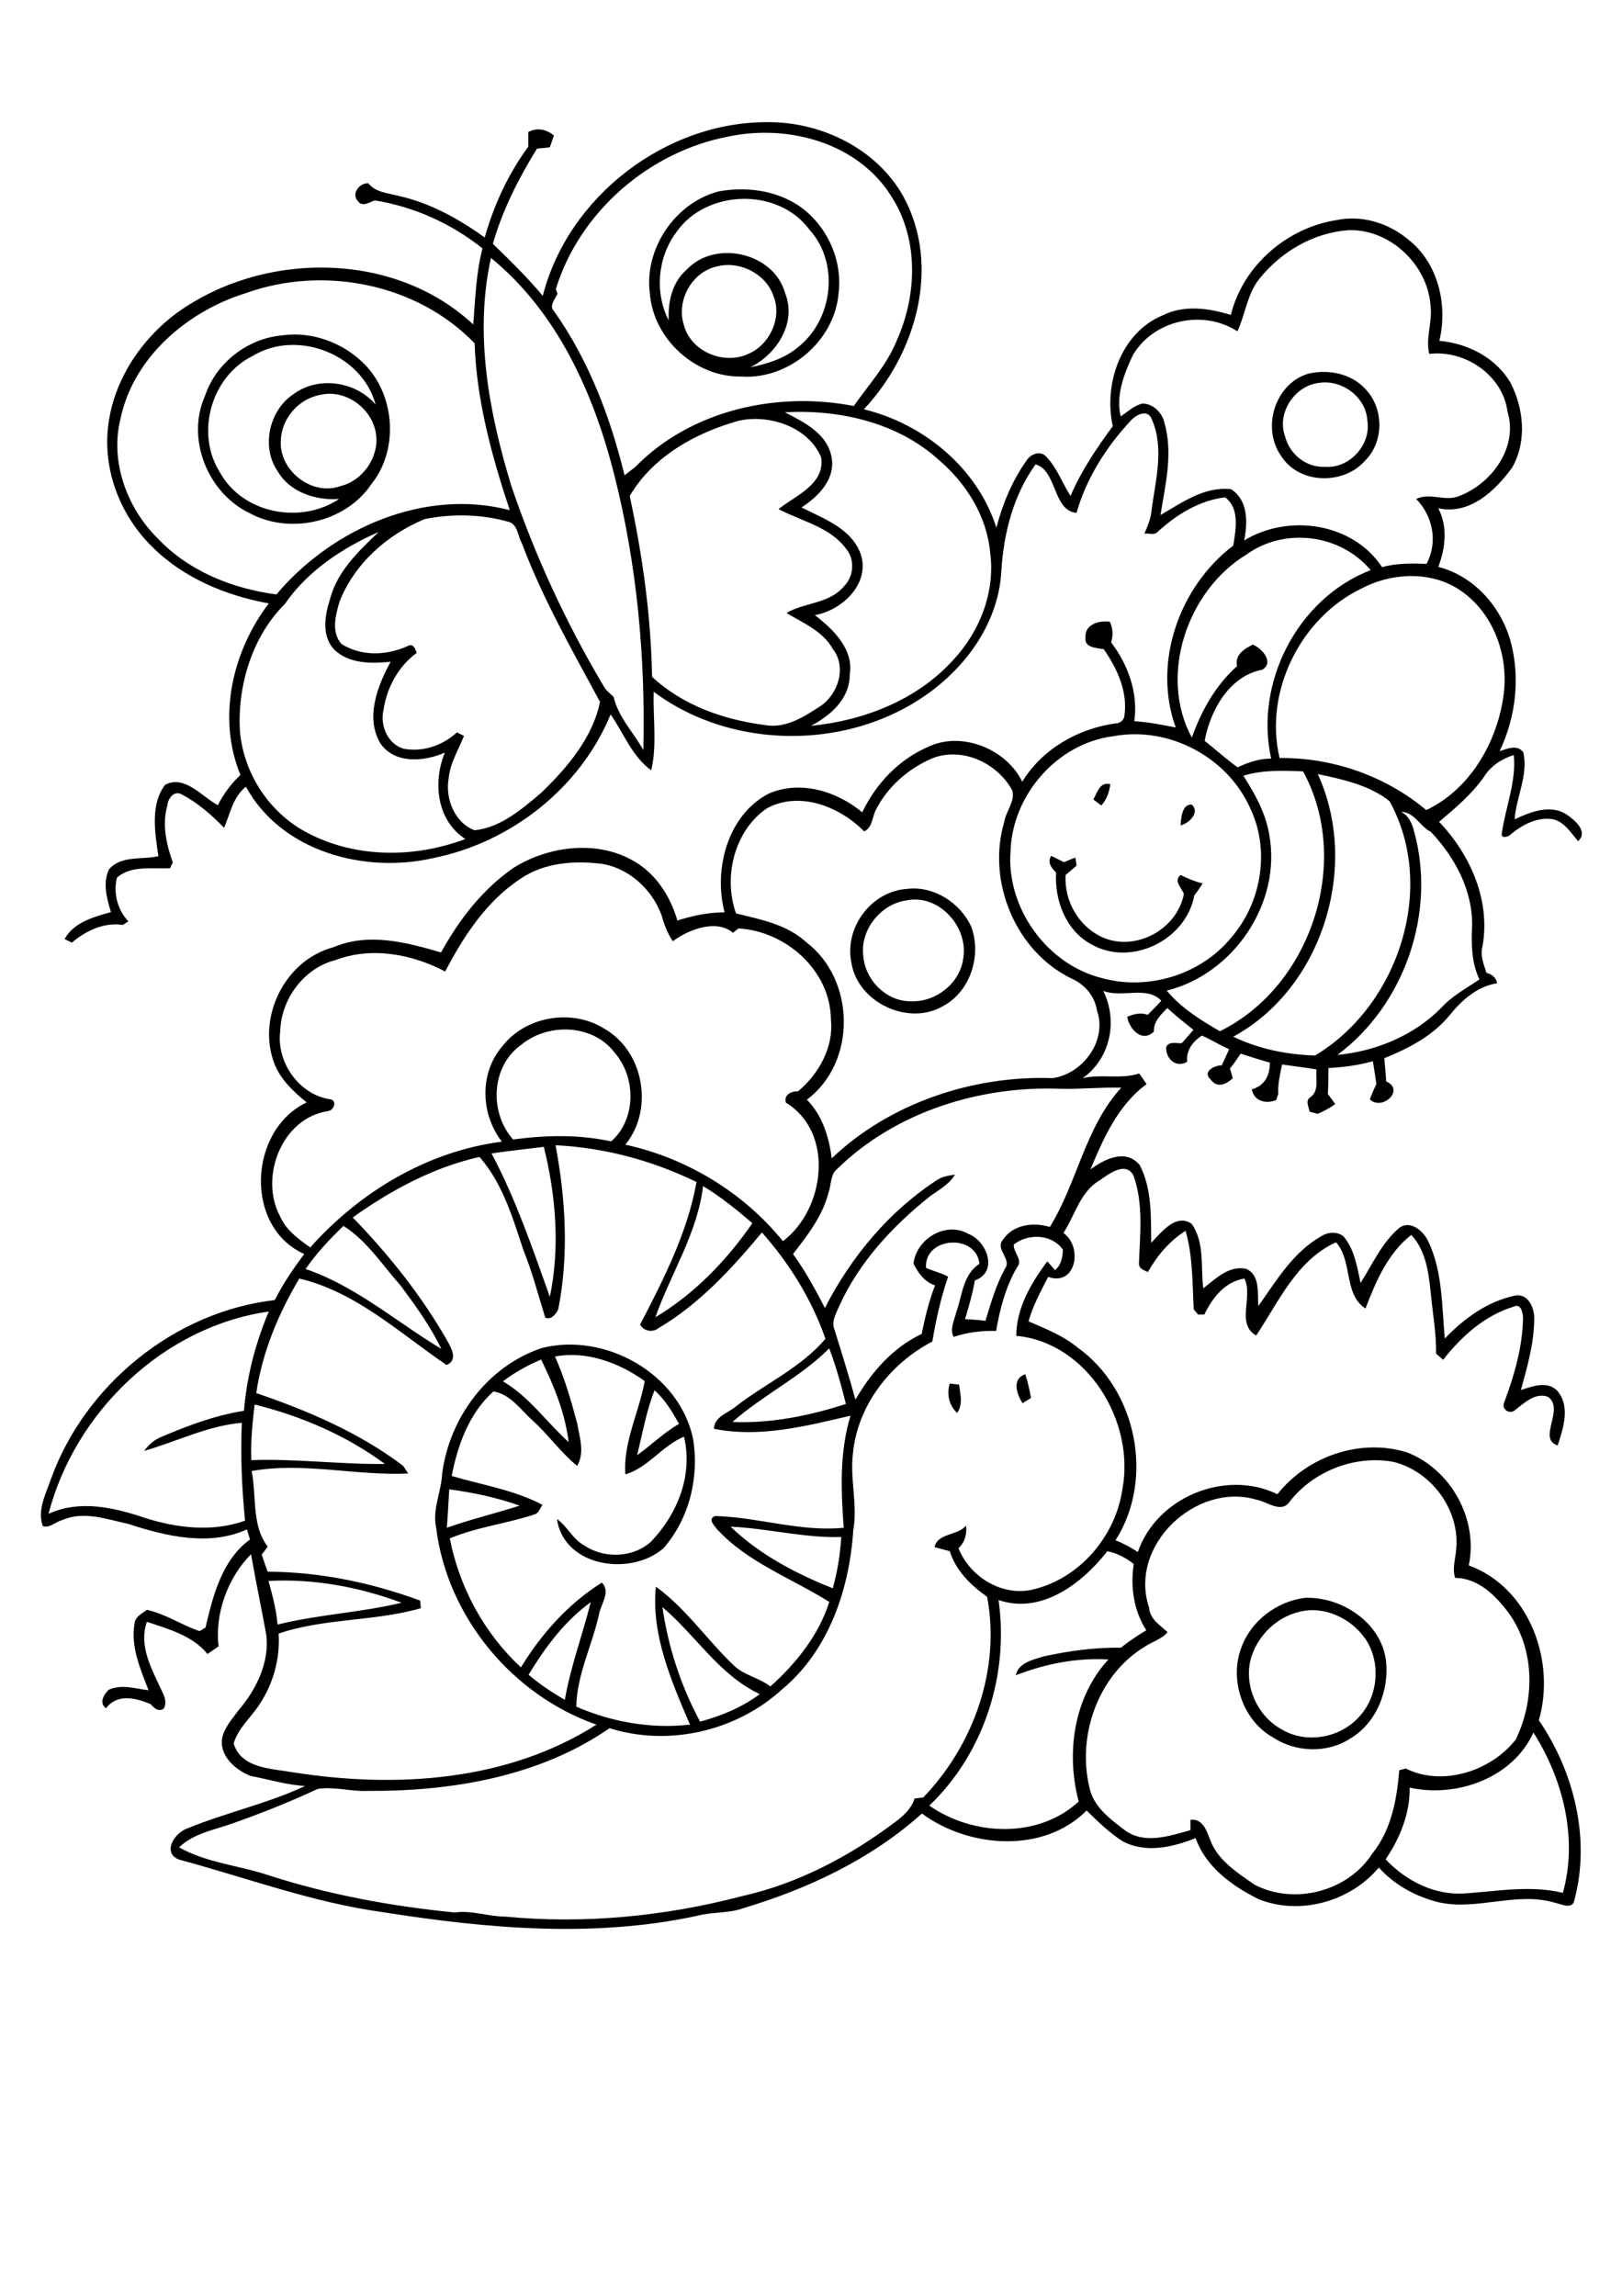 <?xml version="1.0" encoding="utf-8"?>
<!-- Generator: Adobe Illustrator 21.0.2, SVG Export Plug-In . SVG Version: 6.00 Build 0)  -->
<svg version="1.2" baseProfile="tiny" id="Layer_1" xmlns="http://www.w3.org/2000/svg" xmlns:xlink="http://www.w3.org/1999/xlink"
	 x="0px" y="0px" viewBox="0 0 595 842" overflow="scroll" xml:space="preserve">
<g>
	<path d="M476.3,591.2c-7.9,2-14.5,8.3-17.1,16c-3.4,10.1,1.7,22,10.9,27c8.9,5.4,21.3,3.3,28.3-4.4c7.2-7.5,8.3-20.1,2.5-28.7
		C495.6,593.4,485.6,588.7,476.3,591.2 M478.7,586c13.4-0.5,27.9,9,29.7,22.9c1.3,10.9-3.4,23-13.1,28.7c-8.4,5.5-20,5.1-28.3-0.4
		c-11.1-6.2-16.1-21-11.7-32.8C458.8,594.5,468.3,587.3,478.7,586 M348.4,507.4c0.9,0.1,2.5,0.3,3.4,0.4c0.5,3.5,1.5,7.3-0.7,10.4
		C348.1,515.4,347.2,511.2,348.4,507.4 M375.1,514.6c-2.2-3.4-4-8.9,1-10.6c0.9,2.8,1.6,5.7,2.1,8.7
		C377.2,513.3,376.2,514,375.1,514.6 M332.6,330.2c-9.5,1.3-17.2,10.8-15.9,20.5c0.7,8.9,8.7,16.8,17.7,16.5
		c8.9,0.3,17.6-6.5,18.9-15.4C355.5,340.2,344.6,327.8,332.6,330.2 M332.8,326c9.7-1.2,19.5,5.1,23.5,13.9
		c3.8,10.4-0.2,23.5-10.2,29c-12.8,7.6-31.5-1.2-33.8-15.9C309.7,340.2,319.6,326.8,332.8,326 M387.4,320c-1.7-1.7-3.3-3.7-1.8-6.1
		c1.6,0.7,3.1,1.5,4.7,2.3c1.4-0.6,2.8-1.2,4.2-1.7c0.1,0.8,0.3,2.3,0.4,3c-1.3,1.1-2.7,2.3-4,3.4c-0.6,9.7,5,19.3,14.1,23.1
		c12.1,4.9,26.9-3.4,29.3-16.2c-0.9-2.2-3.9-4.8-1.2-6.9c2.6,1.3,5.2,2.4,8.1,3.1c-1,1.5-2,3-3.1,4.4c-3,16.4-23.2,26.3-37.8,17.9
		C391,341.3,386.8,330.2,387.4,320 M433.1,302.7c0.1-2.7,0.6-8,4.1-7.6C440.3,297.9,436.2,302,433.1,302.7 M401.1,293.2
		c1.4-2.6,2.4-6.6,6.2-5.6c-0.4,2.9-1.3,5.6-3.3,7.8C403.3,294.9,401.8,293.8,401.1,293.2 M484.1,140.4c-9,0.8-15.9,11-12.7,19.6
		c1.6,6.5,7.7,11.5,14.5,11.2c9,0.8,17.1-8,15.7-16.8C501.2,145.7,492.4,139.2,484.1,140.4 M479.7,137.1c7.3-1.8,15.9-0.2,21.1,5.5
		c6.9,7,7,19.6-0.2,26.5c-7.7,8.7-23.7,8.5-30.3-1.4C462.6,157.5,467.4,141,479.7,137.1 M117.6,144.8c-8.2,1.4-14.5,8.9-14.6,17.1
		c-0.5,10.8,11.5,20.1,21.8,16.4c8.1-1.9,14.1-10.3,13.2-18.6C137,150.2,127.1,142.6,117.6,144.8 M92.6,130.6
		c-15.2,7.5-21,28.4-11.9,42.7c8.4,15.1,29.6,19.1,43.7,9.7c-8.5,0.6-18-2.4-22.5-10.1c-6.2-8.9-3.2-22.4,5.7-28.3
		c9.1-6.8,22.9-4.8,30.2,3.8C132.8,129.8,108.9,120.6,92.6,130.6 M103.5,123c12-1.7,24.6,3.5,32.3,12.9c9.3,11.7,9.9,29.9,0.4,41.7
		c-9.5,14.1-30.1,18.6-44.8,10.5c-15.3-7.4-23.2-27.3-16.2-42.9C79.2,133.1,90.8,124.1,103.5,123 M263.5,97.6
		c-9.6,1.8-15.6,12.6-12.6,21.7c2.5,9.5,14.3,14.5,23.1,10.7c8.1-3.1,13.1-13.3,9.7-21.5C281,100.5,271.6,95.7,263.5,97.6 M248,85.3
		c-6.8,9.2-7.9,22.1-2.7,32.2c-0.3-6.7,1.2-13.9,6.5-18.5c10.4-11.3,32.1-6.4,36.2,8.5c4.4,10.8-3.1,22.5-12.8,27.2
		c6.1-1.2,12.3-3.1,17.2-7.1c13.1-10,15.8-31,4.5-43.4C285.4,68.6,258.9,69.4,248,85.3 M263.6,70.2c9.9-1.8,20.6-0.5,29.2,5.1
		c10.4,7,16.4,19.9,14.8,32.4c-1.5,17.4-18.3,31.6-35.7,30.4c-16.7,0.3-32.2-13.7-33.5-30.4C236.2,91.3,247.6,74.4,263.6,70.2
		 M517.1,655.6c0.2,9.4-3.6,18.6-8.8,26.3c7.4,7.9,18,13.3,29.1,12.5c11.9-0.8,24.1-3.1,35.9-0.2c5.6-19.8,0.1-41.7-10.8-58.8
		C554.9,652.2,534.2,659.4,517.1,655.6 M243,589.4c2.1,14.7,6.8,28.9,13.8,42c7.8-2.1,15.4-5.2,21.9-10.1
		C263.8,614.3,255.2,599.7,243,589.4 M193.9,614.2c4.1,3.5,8.6,6.5,13.3,9.2c2.1-12.2,6.5-23.8,9.5-35.8
		C207,594.6,200,604.2,193.9,614.2 M98.5,579.8c1.4,5.2,2.9,10.5,3.3,16c15-3.7,30.5-4.4,45.5-8C131.8,582,115,578.9,98.5,579.8
		 M406.2,568.9c-9.2,11.8-24.2,23.3-39.9,17.9c3.9,27.3-5.3,56.2-25.4,75.4c16.1,11.2,39.9,12.2,54.8-1.5
		c-4.7-17.7-1.9-38.2,10.9-52.1c-11.6-0.7-23.2,1.6-34,5.8c1.1-4.7,6.2-5.6,10.1-6.9c9.3-2,18.9-3.4,28.5-3.2
		c2.9-2.4,6.1-4.5,9.3-6.4c-4.6-7.2-5.9-15.9-4.6-24.3C413,571.3,409.8,569.6,406.2,568.9 M268,559.9c10.6,10.2,23.9,17.2,37.5,22.6
		c1.7-6.2,2.7-12.4,3.1-18.8C295,564.1,281.6,560.5,268,559.9 M164.8,546.2c-0.3,4.7-0.5,9.4-0.9,14.1c8.8-3.1,17.9-5.3,26.7-8.1
		C182.3,549.2,173.6,547.4,164.8,546.2 M473.1,550.7c-3,4.5-8.3,0-12.2-0.7c-22.2-6.6-47,16.9-39.4,39.5c0.3,4.4,4,6.4,6.8,9.1
		c-2.2,2.6-5.7,3.5-8.5,5.4c-17,10.4-24.7,32.4-20.2,51.4c1.4,7.3,7.9,11.9,13.4,16.1c7.2,4.9,16.1,1.8,23.7-0.3c0-1,0-2.9,0-3.8
		c4.5-0.5,5.9,3.9,7.2,7.3c2.8,7.6,10,12.1,16.3,16.5c14.6,7.6,34.3,2.5,43.2-11.4c7-8.7,9-19.8,9.9-30.6c0.8-0.2,1.6-0.4,2.4-0.6
		c13.4,6.7,31.2,1,40.3-10.6c7.1-14.5,7.1-33.1-2.6-46.5c-4.7-6.3-11.2-12.8-19.6-12.8c-1.2-3.6,0.2-7.2,0.4-10.8
		c1.3-14.3-9.3-28.5-23.2-31.8C497,533.6,481.8,539.5,473.1,550.7 M93.4,515.1c-0.8,6.8-1.5,13.6-1.2,20.4c16.3-0.6,32.6,1.6,49,1.4
		C127,526.4,110.4,519.3,93.4,515.1 M233.7,533.7c5.2-3.7,9.8-8.3,15.4-11.5c-2.5-4.4-5.1-8.9-9-12.3
		C237.1,517.5,235.7,525.7,233.7,533.7 M184.5,506.6c9.6,5.6,16,15,24.1,22.3c-1.3-10.7-5.4-20.7-10.1-30.3
		C193.6,500.7,188.8,503.3,184.5,506.6 M268.7,521.5c14.1,0.6,28.3-2.3,41.6-6.6c-1.7-6.9-3.6-13.7-6.1-20.4
		C293.6,505.1,279.9,511.6,268.7,521.5 M17.8,555.2c11.3-5.2,23.9-2.4,35.1,1.4c11.9,3.8,25,5.4,37,1.1c-1.2-11.9-1.7-23.9-1.2-35.9
		c-12.6,1.1-23.9,6.9-35.8,10.3c1.6-2.2,3.6-4,6-5c9.8-4.2,19.9-8,30.6-9.7c1-12.5,4.2-24.8,9.1-36.4
		C60,486.5,27.5,517.8,17.8,555.2 M371.9,456.4c-0.3,3,3.6,5.6,1.1,8.5c-4.1,7.1-6.2,15.1-7.6,23.2c-5.4-0.1-10.5,0.5-15.6,2.2
		c-1.5-2.9,0.3-6.1,1-9.1c2.2-6.1,2.4-13.8,8.5-17.7c-1.2-11.3-20.4-9.9-19.6,1.5c2.7,1.2,5.5,1.8,8.1,3.2
		c-2.7,7.8-4.4,15.7-5.8,23.8c-15.4,8-27.4,23.4-29.1,40.9c-1.2,9.5,1.8,19,0.1,28.4c-1.4,21.4-8.9,43.8-25.8,58
		c-16.8,15.5-41.7,21.4-63.6,14.5c-25.7,17.8-58,23.2-88.8,23c-6.1,0.3-12.2-1.7-18.3-0.7c-10.1,4.7-20.6,8.9-31.1,12.6
		c-6.7,2.4-14.3,3.6-19.7,8.8c10.1,5.7,21.9,6.6,32.7,10.2c22.2,7.2,45.2,11.4,68.4,13.7c6.3-0.9,12.3,1.5,18.5,1.5
		c29.1,2.8,58.6-0.1,86.9-7.5c20.5-4.6,39.5-14.6,56.2-27.2c3-2.2,5.9-4.9,7.1-8.6c1.1-0.1,2.1-0.3,3.2-0.4
		c18.5-19.3,28.4-47,23.4-73.6c-6-4.2-11.4-9.5-13.7-16.7c-1.9-0.5-3.7-1-5.6-1.5c1.3-5.3,8.4-4.1,11.6-7.9c0.3,3.1-0.4,6.1-2.8,8.3
		c4.2,10.6,16.2,17.9,27.5,15.1c17-4.1,30.1-19.5,32.6-36.6c4.8-24.8-12.7-53.9-38.9-56.4c0-10.1,5.5-19.5,11.4-27.3
		c0.9,1.1,1.9,2.1,2.8,3.2c2.3-1.8,2.8-4.7,2.9-7.5C385.8,452.5,377.2,452.3,371.9,456.4 M112.1,465.4c18.5,6.3,33.3,19.4,49.8,29.3
		c-4-8.3-9.5-15.9-15-23.3c-6.7-7.5-12.2-16.3-20.9-21.8C120.9,454.5,116.1,459.6,112.1,465.4 M257.9,435c-2,17.2-11.8,32-17.5,48.1
		c14.3-8.5,26.2-20.9,35.6-34.5C270.3,443.7,264.4,438.9,257.9,435 M180.3,423c8.9,16.7,15,34.7,21.4,52.6c3.8-18.1,2.2-37.2-2.2-55
		C193,421.4,186.6,422.1,180.3,423 M203.8,420c3.7,19.8,4.9,40.2,1,60.1c-0.7,1.7-2.7,4.2-4.8,3.1c-2.6-8.4-4.8-16.9-8.1-25
		c-3.9-11.9-7.6-24.3-16-33.9c-16.9,3.8-32.5,12.2-46.5,22.2c13.4,13.8,25.5,29,35,45.8c1.5,2.7,3.4,6.7-0.6,8.3
		c-17.2-11.7-33.2-26.8-54-31.7c-7.7,12.9-13.6,27.1-15.8,42c19,6.5,37.8,14.5,53.9,26.7c0.6,0.9,1.2,1.8,1.8,2.8
		c-19.1,0.9-38.4-4.3-57.4-0.9c1.9,9.2-0.1,19.9,5.9,27.7c-0.7,1-1.4,2-2.2,2.9c0.7,2.1,1.4,4.2,2.2,6.3c19.1,0.1,38,4,55.9,10.6
		c0.1,0.9,0.2,1.9,0.3,2.8c-17,4.9-35.4,3.6-52.2,9.3c0.6,9.1-1.9,18.2-6.9,25.8c-3.1,4.9-7.9,8.8-9.6,14.5
		c2.8,9.3,14.1,9.2,21.9,10.6c37.5,5.9,78.4,3.4,111.2-17.5c-30.9-10.8-54.8-39.6-58.8-72.2c-1.5-6.7,1.9-13.1,2.2-19.9
		c2.7-20.5,16.6-39.3,36.5-46c23.1-5.9,50.4,9.2,55.5,33.1c2.4,14.1-1.3,29.4-10.8,40.3c-11.9,10.4-36.5,7-39.1-10.7
		c3.8,2.6,5.7,7.3,9.9,9.6c7.3,5,18,4.7,24.6-1.3c9.7-10.1,15.5-24.4,12.1-38.5c-8,3.3-13.3,11.5-21.5,13.8
		c-0.9-11.6,5.1-22.9,7.1-34.2c-9.3-6.7-21.4-11.2-32.9-9c3.5,7.9,5.9,16.1,8.1,24.4c0.9,5.1,2.9,10.9,0,15.7
		c-6.1-5-10.6-11.5-16.4-16.7c-4.3-3.9-8.1-9.6-14.3-10.6c-8.9,8-13.1,19.6-15.3,31c11.1,3.3,22.9,5.1,33.3,10.6
		c-0.9,1.2-1.3,3-2.9,3.5c-10.2,3.4-21.1,4.6-31.1,8.8c3.5,18,12.7,34.9,26.1,47.3c7.5-12.3,17.4-23.4,29.7-31.1
		c3.4,3.6-0.5,7.9-1.1,11.8c-2.5,11.3-8.1,22-8.3,33.7c13.1,5.7,27.5,8.2,41.7,6.6c-6.8-15.9-14.3-33.1-12.5-50.6
		c11.2,8.1,19,19.9,29,29.3c3.8,3.3,9,4.2,13,7.3c9.4-8.4,17.8-18.9,21.6-31c-13.8-8.7-29.9-14.4-41.2-26.7
		c-1.1-1.4-3.5-3.9-0.6-4.8c15.7,0.4,31.3,5.9,47.1,4.3c-1-13.7-1.6-27.7,2.5-41.1c-16.3,3.8-33.3,8.2-50.1,4.8
		c0.1-4.6,5.4-5.8,8.3-8.4c10.8-8.3,23.7-14.1,32.6-24.6c-5-14.4-13.2-27.6-23.3-39c-11,13.2-22.9,26.2-37.8,35
		c-2.2,1.8-5.5,1.3-6.9-1.2c8.6-16.6,17.4-33.7,20.7-52.3C239.1,425.5,221.6,420.9,203.8,420 M307.1,428.7c-2.6,2.1-2.1,5.9-3.2,8.8
		c-2.2,8.5-7.7,15.6-13,22.4c4.5,6.2,8.2,13,11.7,19.8c9.6-18.8,23.6-35.6,41.4-47.1c1.9-1.2,4.2-1.5,6.3-1.8
		c-2.1,3.6-5.8,5.5-9.1,7.9c-13.7,10.9-26,24.1-33.3,40.2c-1.1,2.6-2.9,5.5-1.9,8.4c2.7,8.6,5.4,17.3,7.8,26
		c5.9-10.1,13.6-19,24.3-24.1c1.2-6,2.7-12.1,4.9-17.8c-3.8-1.2-6.2-4.5-7.9-8c1.1-9.1,11.8-15.6,20.1-10.9
		c6.8,2.6,11.2,13.9,2.4,17.1c-0.8,4.8-2.2,9.5-3.6,14.2c2.5,0.1,5,0.3,7.5,0.6c2-6.6,3.9-13.2,7.2-19.2c2.5-3.5-3.8-7.1-0.8-10.5
		c3.6-5.6,11.3-6.6,17.2-4.7c10.1-16.3,12.9-36.5,26.2-51.1c-7.5-0.2-14.9,0.6-22.4,0.4C359.6,398.2,328.7,407.6,307.1,428.7
		 M191.3,383.1c-11.2,7.9-11.9,24.8-3.1,34.8c12-1.6,24.1-1.9,36,0.7c9.2-8.1,9.2-23.4,1.3-32.5C217.6,375.6,201.2,375,191.3,383.1
		 M190.9,322.3c-12.5,8.2-20.9,21.2-27.6,34c-12.1-6.4-27.1-9.2-40.2-4.2c-11.6,2.9-20,14.3-20.3,26.1c-1.5,11.2,6.8,23.1,18,24.9
		c3,0.2,1.9,4.1-0.5,4.4c-17,2.5-25.3,24.4-17.5,38.7c2.2,5,6.7,8.2,11,11.3c18.2-20.4,43-35.3,70.3-38.8
		c-7.8-10.1-8.3-25.1,0.1-34.9c8.4-11,25.4-14,37.2-6.7c14.8,8.2,18.6,29.7,8,42.7c22.5,4.9,43.3,17.5,57.8,35.4
		c15.5-11.7,19-39.9,1.1-50.8c-0.9-3,2.1-4.2,4.5-4.2c7.6-6.4,13.1-16.2,12-26.4c-0.2-17.9-16.5-32.3-33.9-33.3
		c-0.5,0.4-1.5,1.2-2,1.6c-6.1-5.1-16.2-1.3-22.1,3.1c-1.9-2.9-3.2-6.1-4.1-9.5c-3.4-9.3-11.5-16.9-21.3-18.8
		C211.2,315.5,199.8,316.2,190.9,322.3 M514,297.7c2.7,1.5,4,4.2,4.7,7.1c8.3,29.7-3.4,63.7-28.1,82.1c14.2-1.4,28.1-7.1,38.2-17.4
		c3.9-4.3,9.1-7,13.9-10.3c-2.9-6.1-3-12.9-2.7-19.5c0.3-13.1-6.3-25.3-15.1-34.6C520.9,303.1,518.9,297.9,514,297.7 M483.4,283.9
		c15.5,33.6,1.8,78.5-31,96.3c9.3,4.5,19.7,6.6,30,6.9c30.5-18.2,44.9-61.6,27.3-93.3C502.4,288,492.6,285.8,483.4,283.9
		 M456.1,284.5c4.3,6.7,8.2,13.7,9.5,21.6c4.6,25-13,51.1-37.6,57.2c5.3,6.4,12.4,10.8,19.5,14.9c33.6-16.5,48.5-62.5,30.5-95.3
		C470.6,282.6,463.2,282.3,456.1,284.5 M342,278.1c-8.7,3.7-16.4,10.4-20.7,18.9c-1.4,2.7-1.2,6.5-4.3,7.9
		c-9-9.1-23.6-14.9-35.6-8.5c-12,8.1-16.2,25.2-11.4,38.6c9,2.2,18.6,4,25.7,10.5c18.1,13.7,18.7,44,0.3,57.8
		c5.7,5.8,8.1,13.7,9.1,21.5c21.4-20.3,51.7-30.4,81-29.4c11.1-1.5,20.2-13.8,16.3-24.8c-0.8-5.3-4.5-9.6-9.3-11.7
		c-20.6-10-31.2-35.7-24.7-57.5c0.6-3.9,4.1-7.6,2.9-11.6C365.8,279.8,353,273.8,342,278.1 M408.4,270
		c-20.6,2.6-37.1,21.6-37.7,42.2c-1.6,20.7,13.3,41.5,33.5,46.5c16.9,4.7,36.3-1.2,47.4-14.8c11.1-12.7,14.4-31.9,7.1-47.3
		C450.4,277.7,428.8,266.2,408.4,270 M499.3,215.9c-22.3,10.8-35.7,37.9-29.9,62.1c19.5-0.2,38.9,6.6,53.8,19.1
		c16-7.6,25.9-24.7,28.3-41.8c2.2-14.7-3.7-31.1-16.6-39.3C524.3,209.3,510.2,210.1,499.3,215.9 M457.2,203.4
		c-21.7,13.2-32.3,44.4-20,67.1c3.5-9.8,8.7-19.2,16.6-26.2c-0.9-4.2,2.6-6.3,5.8-7.9c3.3,1.4,7.9,6.4,3.5,9.2
		c-12.2,2.3-19.1,14.9-21.2,26.1c4.1,3.2,8,6.8,12.1,9.7c3.9-1.8,7.9-3.2,12.3-3.2c-6.2-27.8,9.7-58.8,36.5-69.1
		C491.7,195.8,471.1,193.3,457.2,203.4 M104.5,221.5C92.5,233.4,87.1,251.4,88,268c1.3,15.7,10.9,30.3,24.9,37.5
		c17.7,9.3,39.3,9.2,57.8,2.2c-10.5-6.8-12-20.8-7.5-31.7c-7.6,3.4-18.7,4.3-23.8-3.6c-5.4-9.4-0.9-20.9,3.9-29.7
		c-6.9,0.7-15,0.8-20.4-4.2c-5.1-4.9-3.8-12.8-1.8-18.9c2.6-10.1,10.5-17.5,17.8-24.5C125.7,200.9,112.8,209.4,104.5,221.5
		 M155.7,190.4c-13.7,5.7-25.8,16.4-31.2,30.4c-1.4,4.9-3.1,11.1,0.8,15.4c7.3,4.6,16.5,4.2,24.1,0.8c2.1-1.2,3,0.8,3.4,2.5
		c-6.7,4.9-10.9,12.7-12.1,20.8c-1.4,5.7,1.5,12.6,7.4,14.3c7,1.3,14.3-1.2,19.5-6c0.7,0.3,2,1,2.6,1.3c-2,5.1-5.1,9.9-5.6,15.5
		c-1.4,7.4,2.2,16.4,9.5,19.1c9.6-1,17.4-7.8,24.5-13.8c9.5-9.2,18.8-20.1,21.5-33.3c-10.2-18.9-21-37.8-28.6-58
		c-1.6-2.7-1.5-7.3-5.2-8.1C176.6,188.6,165.9,188.3,155.7,190.4 M271,154.3c-15.8,4.4-31.5,13.1-40,27.6c4.7,21.8,7.8,44,8.2,66.3
		c11.2,10.5,26.4,15.8,41.4,17.7c7.5,1.4,14.3-3,20.3-6.9c6.6-4.4,9.8-14.4,4.6-21c-3.7-6.6-10.9-9.5-17-13.2
		c6.7-3.9,15.9-3.4,21.1-9.8c3.6-3.5,4.1-9.8,0.8-13.7c-5.9-8.1-16.4-10.1-24.8-14.6c6.3-5,17.2-9.2,15.6-19
		C296.6,156.6,282.2,151.8,271,154.3 M287.9,151.2c7,3.6,15.4,7.7,17.1,16.2c1.7,8.1-4.7,14.7-11,18.7c8.3,4.2,18.7,7.8,21.9,17.6
		c3.1,10.7-7.2,20.2-17,21.9c6.8,5.2,14.4,12.6,12.8,21.9c0,8.8-7,14.9-14.2,18.7c19.4-1.9,39-9.5,52.3-24.3
		c9.7-10.4,15.4-25.1,13.4-39.4c-1.2-13.3-8.9-25.4-18.9-33.9C329.2,154.9,307.8,150.1,287.9,151.2 M90.2,107.5
		c-21.4,6.6-41.3,23.5-46,46.1c-3.9,15.6,2.3,32.6,13.6,43.8c11.3,12,27.4,18.5,43.6,20.6c20.3-24.1,54.2-39.1,85.6-30.9
		c-6.6-19.8-12.2-40.3-12.9-61.2C152.9,103.9,118.6,97.3,90.2,107.5 M180.1,94.6c-6.2,27.9-0.7,56.8,7.5,83.7
		c8.7,25.6,20.1,50.3,34,73.6c0.9,1.5,2.3,2.5,3.5,3.7c1.7,7.4,7.3,13,10.9,19.5c0.8-33.8-2.3-67.9-10.6-100.7
		C217.9,144.5,204.5,114.5,180.1,94.6 M462.1,102.1c-4.6,5.6-5.2,13.1-8.2,19.4c-12.5-8.1-30.6-4.3-38.3,8.7
		c-3.3,6.9-6.3,14.8-4.5,22.5c2.6-1.7,4.9-4,8-4.7c3.8,0,7.2,3.3,8,6.9c3.3,11.2,0.4,22.8-1.4,34c7.9-4.6,16.2-10.6,25.9-9.5
		c6.3,4.1,6.1,12.2,4.8,18.8c16.3-9.9,39.8-6.5,50.6,9.8c5.3-1.5,10.9-1.4,16.3-1.2c4.2-7.9,2.4-17.5-3.8-23.8
		c5-2.5,10.6,1.1,15.8-1.1c11.9-4.5,21.7-17.9,17.7-30.9c-1.7-13.4-15.6-22.8-28.7-21.2c-1.4-5.7,1.1-11.4,0.5-17.1
		c-0.7-15.2-14.6-28.7-30-28.3C481.9,85.3,470.1,92.2,462.1,102.1 M267.6,50c-29.2,5.4-54.9,27.5-63.7,56c0.2,0.4,0.4,1.3,0.6,1.7
		c-0.8,2-3.3,4.5-1.2,6.5c12.7,18,20.6,38.8,25.8,60.1c1.3-1,2.6-2,3.9-3c20.4-20.9,52-27.9,80.2-22.4c5.5-7.9,12.2-15.1,15.8-24.1
		c7.3-16.4,8.1-36.5-1.6-52.1C315.3,52.5,289.5,45.5,267.6,50 M199.1,108.5c9.3-36.4,45.1-63.9,82.6-63.7
		c19.6-0.1,39.8,9.7,49.6,27.1c14.1,25.6,4.7,57.9-14.4,78.2c22,5.4,41.6,21.5,48.6,43.4c2.3-8.7,5.8-17.2,11-24.5
		c1.5-2.5,5.2-4,7.4-1.4c3.9,4.1,5.8,9.6,8.8,14.3c3.9-9.2,9.6-17.6,15.5-25.6c-3.4-15.4,2.9-34.2,18.2-40.6c7.9-4,17-2.7,25.1-0.2
		c4.5-18.1,20.6-32,38.9-34.8c9.2-1.9,18.9,1.1,26,7c11.1,8.5,14.8,24,11.6,37.3c10.3,0.9,20.6,6.1,26,15.2c5,9.5,6.2,21.7,0.7,31.3
		c-6.3,8.6-15.5,17.4-27.1,14.9c3.5,6.7,2.7,14.6,0,21.5c12.9,3.3,22.7,14.2,26.4,26.8c3.8,13.5,2.1,28.2-3.9,40.8
		c2.8-0.9,6.5-2.6,8.7,0.4c1.9,8.3-2.6,16.4-3.2,24.6c5.9-2.8,13.5-5.8,19.5-1.5c2.9,2.1,7.5,6,3.8,9.5c-2.7-3.1-5.1-7.3-9.5-8.1
		c-5.6-0.8-11,2.1-15.2,5.6c-0.7,0.9-3.7,1.7-3.3-0.3c1.3-9.5,5.4-19,4.4-28.8c-4.4,1.4-8.5,4-11,8.1c-4.5,6.4-10.5,11.4-16.4,16.4
		c11.5,12,19,29,15.9,45.8c-0.9,3.3,0.5,6.5,1.5,9.6c2,0.5,3.5,1.7,3.9,3.8c-7.2,1.1-13,6.2-17.4,11.7c-6.2,7.6-15.1,12.2-24,15.8
		c0.3,2.8,0.5,5.7,0.7,8.5c7.1,3.2-1.6,10.9-6,6.6c0.7-1.9,1.5-3.8,2.4-5.6c-0.4-2.8-0.8-5.6-1.3-8.4c-5.3,1.5-10.8,2.2-16.3,2.5
		c0,3.2,0,6.3-0.2,9.5c0.9,1.2,1.8,2.5,2.7,3.7c-2,1.5-4.2,2.6-6.4,3.6c-0.7-0.2-2.2-0.6-3-0.8c-0.3-1.8-1.7-4.1,0.3-5.3
		c3.3-2.4,1.9-6.7,2.2-10.2c-4.2-0.7-8.4-1.2-12.6-1.8c-0.7,3.5-1.6,7.1-1.4,10.8c-0.2,0.5-0.5,1.6-0.7,2.2c-3.7,1.6-8.2,0.5-9-3.9
		c4.7-1.3,6.7-5.1,6.6-9.8c-3.6-1-7.1-2.1-10.7-3.3c-1.2,1.9-2.5,3.7-3.9,5.5c0.4,1.2,0.7,2.4,1,3.6c-2.5,2.2-5.7,3.7-8.1,0.4
		c-3.2-2.9,1.4-5.2,4.1-5.2c0.9-2,1.8-3.9,2.7-5.9c-3.4-1.5-6.6-3.5-10-5c-3.3,2.1-5.9,5.5-5.4,9.6c-4.1,2.5-8-1.2-7.7-5.5
		c1.2-2.1,3.7-1.2,5.7-1.3c1.4-1.6,2.9-3.3,4.3-4.9c-3.3-2.6-6.5-5.2-9.6-8c-2.3,2.4-5.1,4.9-4.9,8.6c-4.3,4.3-9.1-0.9-9.8-5.4
		c2.4-1,5-1.7,7.5-0.7c1.7-1.7,3.4-3.4,5-5.2c-5.3-5.6-14.4-0.9-21.3-3.6c5.5,11,2.6,24.8-7.5,32c6.8-1.6,14,0.5,20.7-1.7
		c0.9,1.3,1.8,2.5,2.7,3.9c-10.4,7.6-15.8,19.8-20.6,31.3c5.1-3.8,13-7.8,18.1-1.6c4.5,8.7,4.1,19,4.2,28.5c3.7-3.8,9-10.9,14.8-7
		c4.9,6.8,3.3,15.8,4.3,23.7c4.5-3.5,9.3-8.4,15.6-7.2c5.4,2.2,4.2,9,4.6,13.7c6.6-9.3,12.7-19.7,22.9-25.5c2.5-1.7,6.1-2,8.4,0
		c4,4.8,4.9,11.1,6.2,17c4.4-6.9,7.8-14.7,14.1-20.1c4.2-3.2,9.1,1.2,10.8,5c5.2,11,4.9,23.6,6,35.5c7-7.3,15.6-13.6,25.6-15.7
		c4.8-1.1,7.2,4.2,7.2,8.2c0,9-2.5,17.8-4.9,26.4c4.3-1.4,9.7-3.5,13.4,0.3c4.8,5.7,2.2,13.7,0.1,20c-7.6-2.4,2.7-13.2-3.5-17.8
		c-4.7-1.8-8.8,2.3-12.2,4.9c-2,1.7-5.1-0.5-3.9-2.9c3.7-9.9,6.7-20.2,6.9-30.9c-0.1-1.9-0.7-5.5-3.4-4.2
		c-10.6,3.2-19.2,10.9-25.9,19.5c-0.9-0.8-1.8-1.5-2.6-2.3c0.1-7.3-1.2-14.4-1.9-21.7c-0.8-7.6-1.7-16-7.2-21.8
		c-8.6,6.7-13,17.1-16.8,27c-8.1-5.3-4.6-17.3-10.8-24.3c-14.4,6.5-21,21.8-29.3,34.2c-7.5-4.3-1-14.3-4.3-20.9
		c-7.1,1.1-11.8,7.1-14.7,13.2c-0.6,0-1.8,0-2.3,0c-0.4-0.5-1.2-1.4-1.6-1.9c-0.5-9.6-0.3-19.5-3-28.8c-5.9,3.7-10.4,9.1-13.8,15.1
		c-1.4-0.6-3.3-1.2-3.3-3.1c0.4-10.7,1.7-22-2-32.3c-2.8-5.2-8.8-0.8-12.1,1.6c-7.4,4.1-9.3,12.9-13.6,19.5c7.2,5,4.7,19.7-5.6,16.1
		c-2.7,5.3-5.6,10.5-7.2,16.3c6.2,2.7,12.7,5.2,18,9.6c21.7,15.5,28.3,48.2,13.9,70.7c2.9,1.1,5.6,2.6,8.2,4.3
		c6.9-20.1,32.1-30.5,51.2-21.2c11-13.9,30.3-20.6,47.4-15.4c16.1,6.1,26.4,24.5,22.8,41.5c22.2,8.1,32,35.1,25.7,56.8
		c12.9,18.8,19,43.4,13.1,65.7c-0.6,4-4.8,1.7-7.3,1.2c-14.1-4.2-28.6,3.1-42.8-0.2c-8.2-2.1-16-6.3-21.7-12.7
		c-10.4,12.5-29,17.7-44.1,11.6c-9.7-4.8-19.4-11.8-23.1-22.4c-8.4,3.4-18.5,5.7-26.9,1.1c-4.8-3.1-9-7.2-13.1-11.2
		c-15.8,15.9-43.2,13.8-60.4,1.1c-18.6,16.7-41.7,27.6-65.5,34.7c-5.4,2-11.3,1.3-16.9,2.8c-38,8.2-77.2,4.7-115.2-1.3
		c-25.7-3.5-50-12.6-74.9-19.3c-6.5-2.5-1.5-10.1,3.2-11.5c14.1-5.8,29.2-9,43-15.5c-6.8-0.4-13.3-2.4-20-3.7
		c-5.6-2.2-11.8-7.6-10.3-14.3c0.9-3.6,3.5-6.5,5.7-9.5c6.6-7.7,11.6-17.6,10.4-27.9c-1.8-9.9-3.9-19.7-5.6-29.6
		c-8.5,8.5-13.4,21.9-11.9,33.8c-1.4,0.9-2.7,1.9-4.1,2.8c-5.3-6.7-14.4-9.2-22.2-11.8c-2.8,7.7,0.8,15.5,4.1,22.4
		c1.2,3,3.8,6.2,2.1,9.4c-1.9,1.4-3.6-0.2-4.8-1.6c-5.4-2.3-12.3-4-16.4,1.5c-2.7-1.9-0.8-5.1,1-6.8c4.7-2.1,9.8-0.4,14.6,0.2
		c-3-7.8-6.7-16.1-5.1-24.7c0.3-2.4,2.8-3.5,4.5-4.8c6.9,1.5,12.7,5.6,19.3,7.8c0.6-0.3,1.7-1,2.2-1.3c2.7-11.7,6.1-24.9,16.3-32.3
		c-0.3-0.9-0.8-2.8-1.1-3.7c-13.9,6.3-29.7,2.5-43.5-2c-7.9-1.7-16.4-4.9-24.3-1.4c-2.4,0.6-4.5,3-7.1,2.2c-2.1-5.8,1.1-11.8,3-17.3
		c12.5-34.6,45.4-61.4,82.1-65.6c3-6,6.8-11.5,10.8-16.9c-22.2-10-20.4-45.5,0.9-55.6c-4.8-3.9-9.5-8.3-11.8-14.1
		c-6.6-17,3.8-38.1,21.6-42.8c12.9-5.5,26.8-1.8,39.5,1.9c6.6-12,15.3-23.3,26.7-31.1c14.3-8.9,34.6-10.6,48.2,0.5
		c5.8,4.8,9.7,11.7,11.8,18.9c5.6-1.8,11.4-3,17.3-3c-4.1-15.6,1-35.6,16.1-43.5c11.5-5.1,25-1,34.4,6.8c5-10.4,13.4-19.4,24.2-24
		c12.3-5.9,28.7,0.8,34.5,12.8c7.3-12,20.5-19.5,34.2-21.4c1.7,0,3.2-1.2,3.3-3c1.2-8.7-2.7-17.2-7.6-24.2c-2.6-0.5-7.3-0.5-6.7-4.4
		c-0.3-4.8,5.1-6.2,8.9-5.7c1.2,2.4,1.3,5,0.5,7.6c6.2,8.1,10,18.6,8.5,28.9c5.1,0.3,10.1,1.3,15.2,2.3
		c-8.6-23.8,1.3-51.7,21.1-66.7c0.9-5.7,2.5-13.7-3-17.7c-9.5,1.1-18.1,6.5-25,12.9c-1.3,1-3.1,0.2-4.6,0.4c1.3-2.9,2.5-5.9,2.7-9.1
		c1.5-10.8,4.6-22.5,0-32.9c-1.6-4-6.1-1.4-8,0.9c-8.8,9.5-16,20.9-19.6,33.5c-8.7-0.8-7.1-15.5-15-17.8
		c-8.3,11.4-11.8,25.7-12.6,39.5c-0.7,12.9-6.9,25.2-15.6,34.6c-28,30.4-79.1,33.8-111.9,9.3c-0.3,9.6,1.3,19.4-0.9,28.8
		c-7-5-10.1-13.6-14.9-20.5c-11.1,27-36.6,47-65.1,52.7c-25.2,5.8-55.7-2.4-68.7-26.2c-4.8,3.9-5.7,9.8-8,15.1
		c-4.6-4.8-9.7-9.2-15.6-12.3c-2.8-1.5-5,1.6-5.2,4.1c-2,7-0.4,14.2,2,20.9c-0.3,0.5-0.8,1.6-1,2.1c-6.5,0.4-14.3-1.2-19.5,3.5
		c-1.4,5.6,0.2,11.8,4.2,16c-0.5,0.3-1.5,1-2.1,1.3c-6.8-1-13.5,2.1-18.6,6.5c-0.7-0.3-2-1-2.7-1.3c3.4-6.2,10.7-8.1,17-9.9
		c-1.5-5-3.1-10.7-0.7-15.7c4.6-5.2,12-3.4,18.1-4.8c-1.2-8.5-3.1-18.9,2.5-26.2c7.2-3.7,13.4,4.3,19.3,7.5
		c2.1-4.1,4.9-7.9,8.3-11.1c-8.6-21-3-45.3,10.4-62.9c-15.9-2.9-31.5-9.4-43-21c-11-10.9-17.4-26.6-16.1-42.2
		c1.4-17.4,11.7-33.3,25.6-43.5c31.6-22.6,79.5-22.7,108.5,4.4c0.8-9.4,1-18.8,3.4-27.9c-11.4-9.1-25.1-15.3-39.5-17.6
		c-1.9,0.6-4.4,2.5-6.1,0.4c-2.7-2.7,0.3-6.8,3.7-6.7c2.8,3.5,7.4,3.6,11.4,4.7c11.4,2.6,21.9,8.4,31.3,15.2
		c3.4-11.9,8.6-23.3,16-33.3c0-1.8,0-3.6,0-5.4c3.2-1.7,6.7-1,9.4,1.3c-0.5,1.4-1,2.9-1.5,4.3c-1.6,0.2-3.1,0.4-4.7,0.5
		c-6.8,11-12.6,22.4-16.2,34.9C187.3,95.7,193.5,101.8,199.1,108.5"/>
</g>
</svg>
